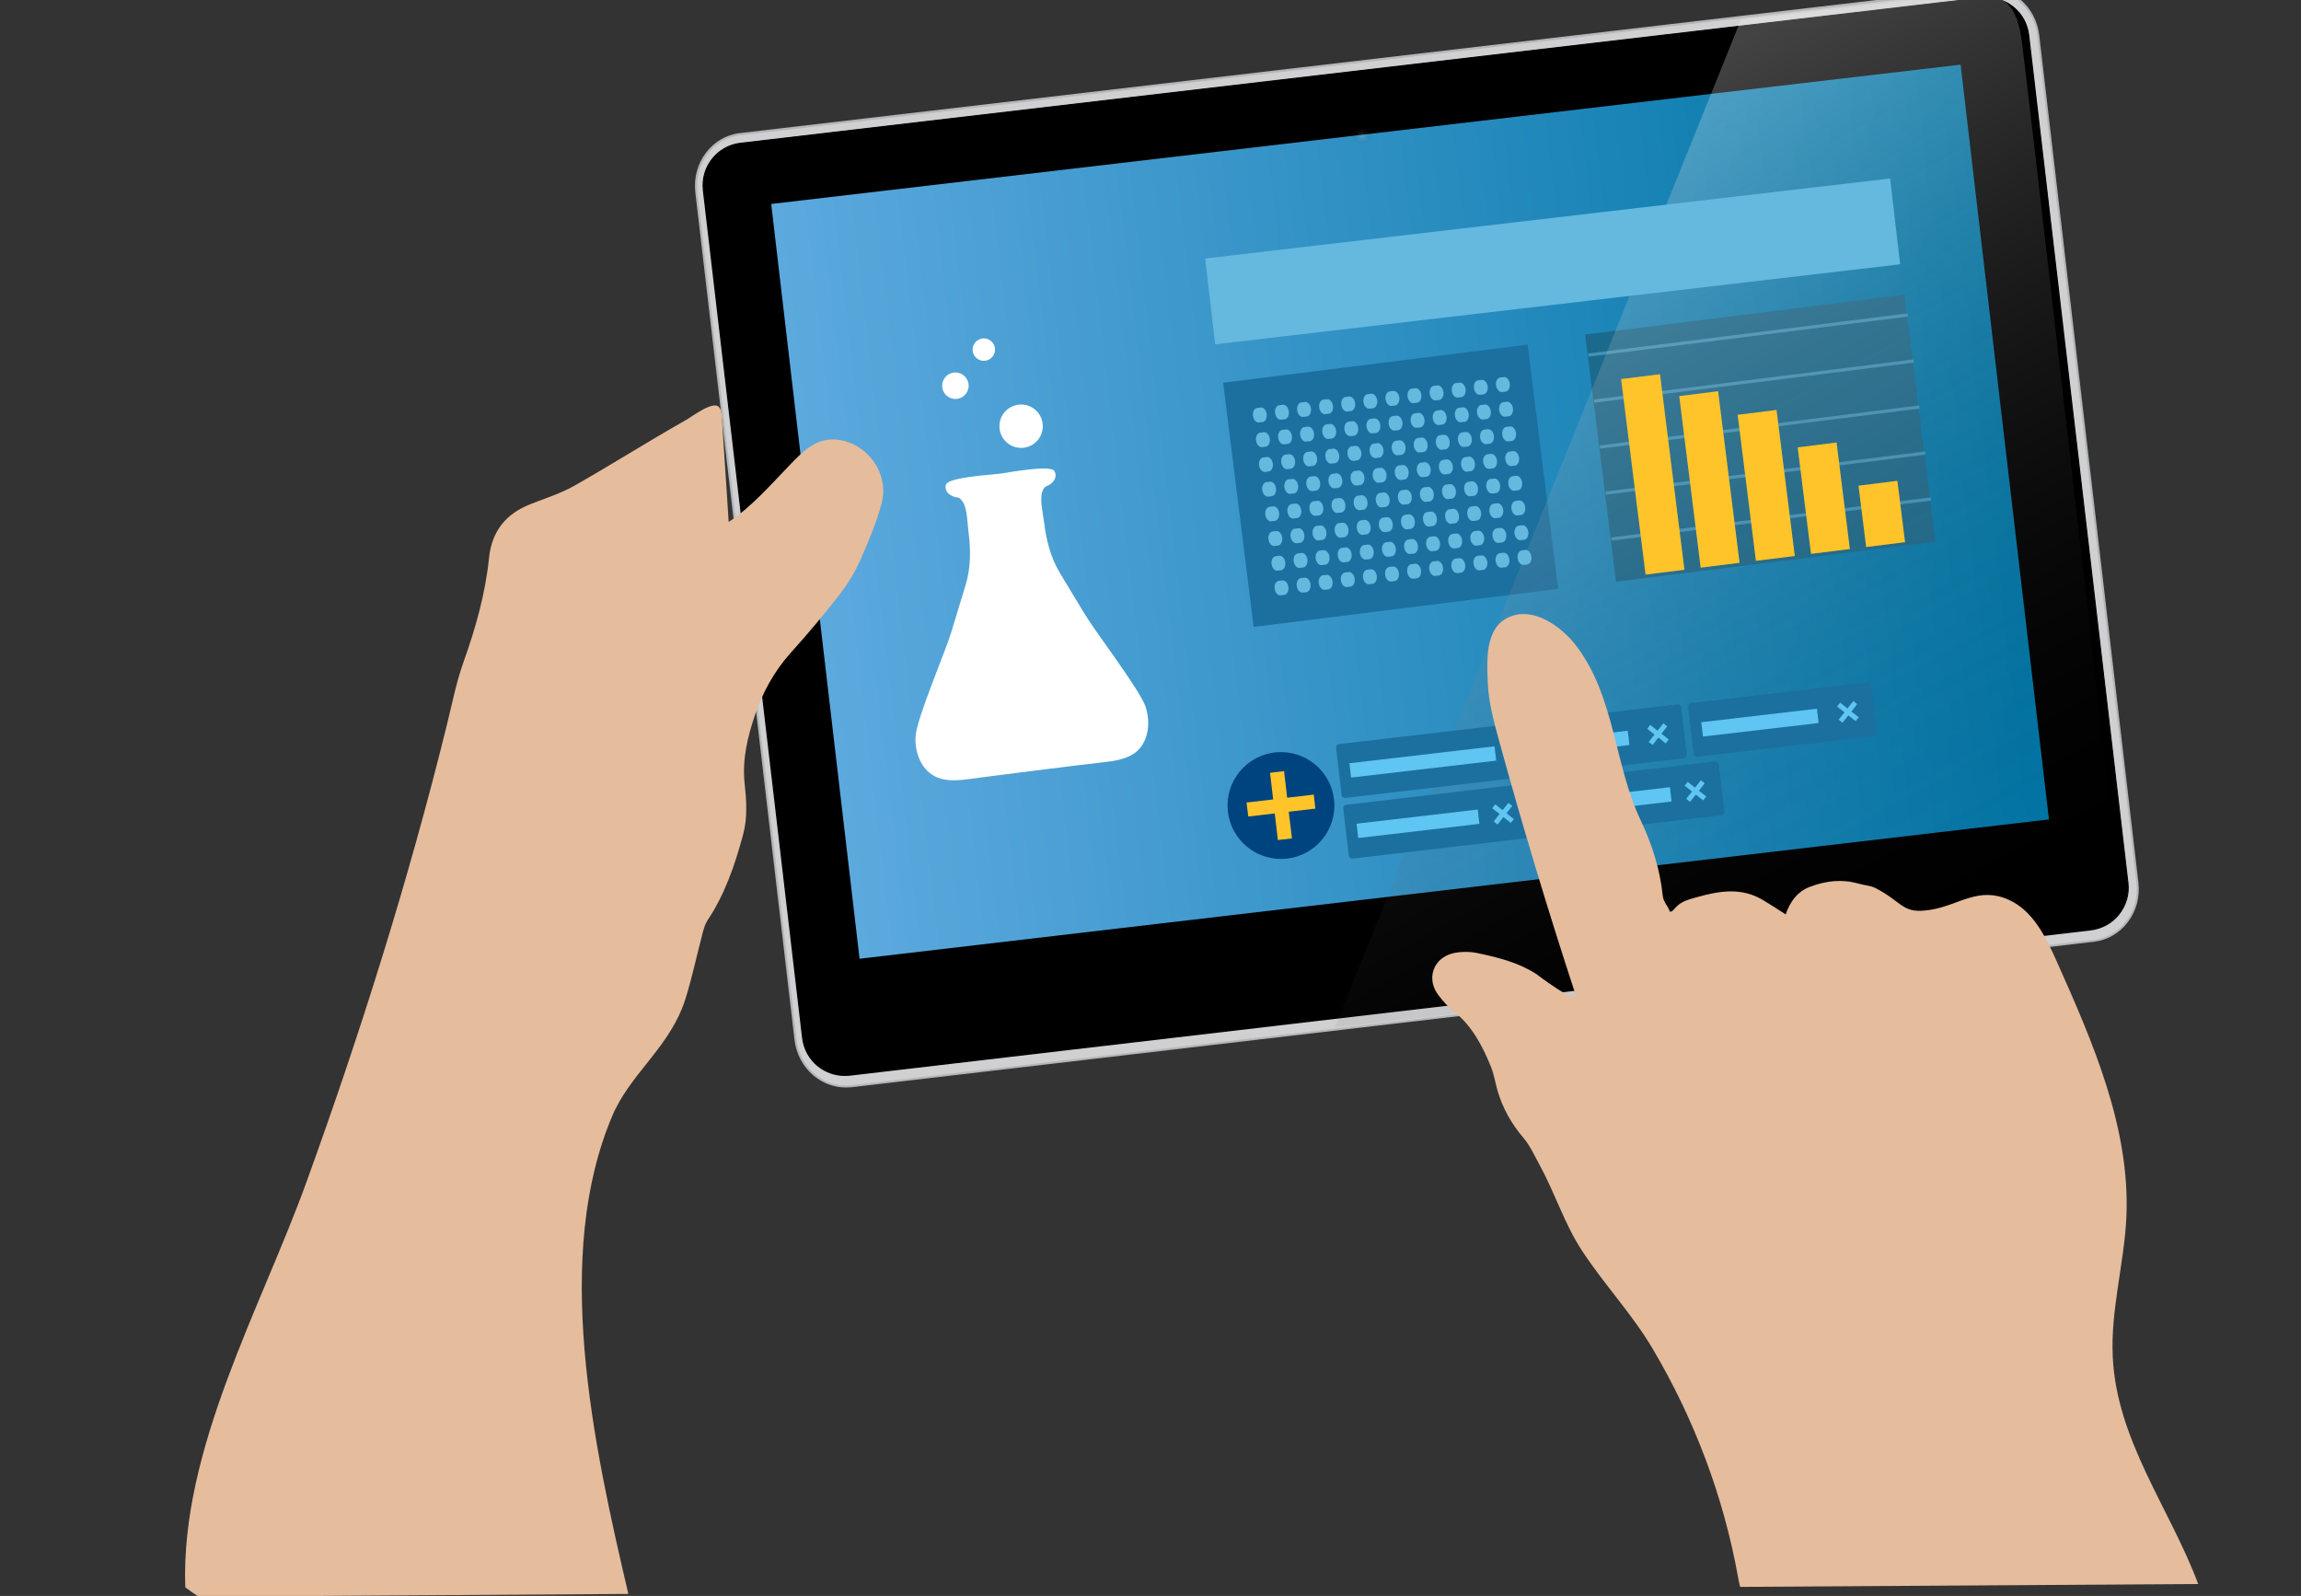<?xml version="1.0" encoding="UTF-8"?>
<svg enable-background="new 681 -350.7 2153.6 1493.7" version="1.1" viewBox="681 -350.7 2153.6 1493.7" xml:space="preserve" xmlns="http://www.w3.org/2000/svg">
<rect x="681" y="-350.7" width="2153.6" height="1493.7" fill="#333333" stroke="none"/>
<style type="text/css">
	.st0{fill:#D0D0D2;}
	.st1{fill:#B3B7B7;}
	.st2{opacity:0.871;fill:url(#f);enable-background:new    ;}
	.st3{fill:#1B698C;}
	.st4{opacity:0.54;fill:none;stroke:#65B8DE;stroke-width:3;stroke-miterlimit:10;}
	.st5{fill:#1B70A0;}
	.st6{opacity:0.164;fill:url(#e);enable-background:new    ;}
	.st7{opacity:0.264;fill:url(#d);enable-background:new    ;}
	.st8{fill:#65B8DE;}
	.st9{fill:#00447F;}
	.st10{fill:#FFC42A;}
	.st11{fill:#5FC5F2;}
	.st12{fill:#E5BC9C;}
	.st13{fill:#FFFFFF;}
</style>
		<path class="st0" d="m1373.4-225l1163.2-136.2c25.6-3 48.9 16.5 52.1 43.6l92.8 792.9c3.2 27.1-15 51.4-40.6 54.5l-1163.1 136.1c-25.6 3-48.9-16.5-52.1-43.6l-92.8-792.9c-3.2-27.2 14.9-51.5 40.5-54.4z"/>
		<path class="st1" d="m1472.8 667.1c-10.9 0.1-21.4-3.8-30.2-11-10.1-8.4-16.4-20.4-18-33.7l-92.8-792.9c-3.3-27.6 15.4-52.5 41.4-55.6l1163.2-136.2c12.7-1.5 25.1 2.3 35.2 10.8 10.1 8.4 16.4 20.4 18 33.7l92.8 792.9c1.6 13.4-1.8 26.5-9.7 37-7.8 10.5-19.1 17.1-31.8 18.6l-1163.1 136.2c-1.6 0.1-3.3 0.2-5 0.2zm-99.3-891.1c-25 3-42.8 26.9-39.7 53.4l92.8 792.9c1.5 12.8 7.7 24.4 17.3 32.4s21.6 11.7 33.7 10.3l1163.2-136.2c12.1-1.4 22.9-7.7 30.4-17.8 7.5-10 10.9-22.7 9.3-35.6l-92.8-792.9c-1.5-12.8-7.7-24.4-17.3-32.4-9.7-8-21.6-11.7-33.7-10.3l-1163.2 136.2z"/>
		<path d="m1374.1-216.7l1161.7-136.1c21.8-2.5 41.4 13 43.9 34.7l92.9 793.5c2.5 21.8-13 41.4-34.7 43.9l-1161.7 136.2c-21.8 2.5-41.4-13-43.9-34.7l-92.9-793.5c-2.6-21.7 13-41.4 34.7-44z"/>
		<path d="m1471.8 656.3c-9.1 0.1-17.8-3-25.1-8.6-8.4-6.6-13.7-16.2-15-26.8l-92.9-793.5c-2.5-22 13.2-42 35.2-44.5l1161.6-136.1c10.7-1.3 21.1 1.8 29.6 8.4 8.4 6.6 13.7 16.2 15 26.8l92.9 793.5c1.3 10.7-1.8 21.1-8.4 29.6-6.6 8.4-16.2 13.7-26.8 15l-1161.7 136c-1.4 0.1-2.9 0.2-4.4 0.2zm-97.6-872.5c-21.4 2.5-36.9 21.9-34.3 43.4l92.9 793.5c1.2 10.4 6.4 19.7 14.6 26.1s18.5 9.4 28.9 8.1l1161.7-136.1c10.4-1.2 19.7-6.4 26.1-14.6s9.4-18.5 8.1-28.9l-93.1-793.3c-1.2-10.4-6.4-19.7-14.6-26.1s-18.5-9.4-28.9-8.1l-1161.4 136z"/>
		<linearGradient id="f" x1="1485.2" x2="2606.1" y1="683.07" y2="683.07" gradientTransform="matrix(.993 -.116 -.116 -.987 47.989 1040.2)" gradientUnits="userSpaceOnUse">
		<stop stop-color="#6AC2FF" offset="0"/>
		<stop stop-color="#0087BF" offset="1"/>
	</linearGradient>
	<polygon class="st2" points="1402.8 -159.8 2516 -290.2 2598.7 416.2 1485.5 546.6"/>
<rect class="st3" transform="matrix(.992 -.124 .124 .992 10.845 290.29)" x="2178.4" y="-58.2" width="301.3" height="233.1"/>
<line class="st4" x1="2189.2" x2="2488.2" y1="153.8" y2="116.3"/>
<line class="st4" x1="2183.8" x2="2482.8" y1="110.8" y2="73.3"/>
<line class="st4" x1="2178.4" x2="2477.4" y1="67.7" y2="30.2"/>
<line class="st4" x1="2173" x2="2472" y1="24.7" y2="-12.8"/>
<line class="st4" x1="2167.6" x2="2466.6" y1="-18.4" y2="-55.9"/>
<rect class="st5" transform="matrix(.992 -.124 .124 .992 2.582 247.57)" x="1839.4" y="-12.1" width="287.3" height="230.4"/>
<radialGradient id="e" cx="2342.1" cy="981.59" r="8.09" gradientTransform="matrix(1.248 -.146 -.139 -1.185 -830.4 1281.8)" gradientUnits="userSpaceOnUse">
	<stop stop-color="#fff" offset="0"/>
	<stop stop-opacity="0" offset="1"/>
</radialGradient>
<path class="st6" d="m1965.6-227.1c0.6 5.3-3.4 10.1-8.9 10.8-5.6 0.6-10.6-3.1-11.3-8.4-0.6-5.3 3.4-10.1 8.9-10.8 5.6-0.7 10.7 3.1 11.3 8.4z"/>
<linearGradient id="d" x1="2171.6" x2="2493.4" y1="987.72" y2="190.44" gradientTransform="matrix(1.002 -.117 -.117 -.999 10.513 1055.7)" gradientUnits="userSpaceOnUse">
	<stop stop-color="#fff" offset="0"/>
	<stop stop-opacity="0" offset="1"/>
</linearGradient>
<path class="st7" d="m2310.4-332.2l-380.2 943.1 739.9-84.1s-92-805.9-97.2-841.7c-5.5-37.5-22.4-44.3-55.4-40.9-34.5 3.5-207.1 23.6-207.1 23.6z"/>
<rect class="st8" transform="matrix(.993 -.116 .116 .993 26.902 247.56)" x="1811.8" y="-147.2" width="645.6" height="80.9"/>
	<circle class="st9" cx="1879.9" cy="403.2" r="50"/>
	<polygon class="st10" points="1910.6 393 1885.7 395.9 1882.8 371 1869.7 372.6 1872.6 397.5 1847.7 400.4 1849.3 413.5 1874.1 410.6 1877 435.5 1890.2 434 1887.2 409 1912.1 406.1"/>
<path class="st5" d="m2136.2 373.2l-196.1 22.9c-1.7 0.2-3.2-1-3.4-2.7l-5.2-44.3c-0.2-1.7 1-3.2 2.7-3.4l196.1-22.9c1.7-0.2 3.2 1 3.4 2.7l5.2 44.3c0.2 1.7-1 3.2-2.7 3.4z"/>
<polygon class="st11" points="2122 355.6 2115.1 350.1 2120.5 343.3 2116.9 340.4 2111.5 347.4 2104.6 341.9 2101.7 345.5 2108.6 351 2103.1 357.8 2106.8 360.7 2112.2 353.8 2119.1 359.2"/>
<path class="st5" d="m2257.1 359l-108.4 12.7c-1.7 0.2-3.2-1-3.4-2.7l-5.2-44.3c-0.2-1.7 1-3.2 2.7-3.4l108.4-12.7c1.7-0.2 3.2 1 3.4 2.7l5.2 44.3c0.2 1.7-1 3.2-2.7 3.4z"/>
<polygon class="st11" points="2242.9 341.4 2236 336 2241.4 329.1 2237.8 326.3 2232.4 333.2 2225.5 327.7 2222.7 331.4 2229.5 336.8 2224.1 343.7 2227.7 346.5 2233.2 339.6 2240 345.1"/>
<path class="st5" d="m2434.9 338.2l-165.3 19.4c-1.7 0.2-3.2-1-3.4-2.7l-5.2-44.2c-0.2-1.7 1-3.2 2.7-3.4l165.3-19.3c1.7-0.2 3.2 1 3.4 2.7l5.2 44.3c0.2 1.5-1 3-2.7 3.2z"/>
<polygon class="st11" points="2420.7 320.6 2413.8 315.3 2419.2 308.3 2415.6 305.4 2410.1 312.4 2403.3 306.9 2400.4 310.5 2407.3 316 2401.9 322.8 2405.5 325.7 2410.9 318.9 2417.8 324.2"/>
<path class="st5" d="m2292.2 412.3l-165.3 19.4c-1.7 0.2-3.2-1-3.4-2.7l-5.2-44.3c-0.2-1.7 1-3.2 2.7-3.4l165.3-19.4c1.7-0.2 3.2 1 3.4 2.7l5.2 44.3c0.3 1.7-1 3.3-2.7 3.4z"/>
<polygon class="st11" points="2278 394.7 2271.1 389.4 2276.5 382.4 2272.9 379.5 2267.5 386.5 2260.6 381 2257.7 384.6 2264.6 390.1 2259.2 396.9 2262.8 399.8 2268.2 393 2275.1 398.4"/>
<path class="st5" d="m2112.1 433.5l-165.3 19.4c-1.7 0.2-3.2-1-3.4-2.7l-5.2-44.3c-0.2-1.7 1-3.2 2.7-3.4l165.3-19.4c1.7-0.2 3.2 1 3.4 2.7l5.2 44.3c0.2 1.7-1 3.2-2.7 3.4z"/>
<polygon class="st11" points="2097.9 415.9 2091 410.4 2096.4 403.6 2092.8 400.7 2087.3 407.5 2080.5 402.1 2077.6 405.8 2084.5 411.1 2079 418.1 2082.6 421 2088.1 414 2095 419.5"/>
<rect class="st11" transform="matrix(.993 -.116 .116 .993 -28.422 236.63)" x="1944.8" y="355.1" width="136.8" height="13.5"/>
<rect class="st11" transform="matrix(.993 -.116 .116 .993 -24.978 256.13)" x="2158" y="335.3" width="48" height="13.5"/>
<rect class="st11" transform="matrix(.993 -.116 .116 .993 -21.989 273.09)" x="2274.3" y="318.2" width="109" height="13.5"/>
<rect class="st11" transform="matrix(.993 -.116 .116 .993 -31.522 257.29)" x="2131.5" y="392" width="114.2" height="13.5"/>
<rect class="st11" transform="matrix(.993 -.116 .116 .993 -35.191 236.49)" x="1951.6" y="413" width="114.2" height="13.5"/>
<path class="st12" d="m1467 61.1c-20.2-3.4-32.9 9-45.5 22-17.7 18.3-37 40.7-58.5 54.7-2.1-32.8-4.3-65.5-6.4-98.3-0.2-3.2-0.5-6.6-2.6-9.1-5.4-6.7-25.6 9.1-31 12-35.2 19.9-69.2 41.5-104.4 61.5-12.9 7.3-27.4 11.8-41.3 17.3-22.9 9.1-36 25.2-38.6 50.3-3.4 33.2-12.4 65.1-23.6 96.6-7.2 19.9-11.2 41-16.3 61.5-35.7 144.2-80.3 286.1-130.9 425.8-43 118.9-118 250.3-113.5 379.5 4.2 3.2 8.4 6.1 12.6 8.8l402.1-2.6c-32.9-140.4-71.5-316.8-14.3-449.1 0.8-1.8 1.6-3.6 2.5-5.3 17.5-35.2 51.8-60.3 65-101.8 6.6-20.8 11-42.3 16.6-63.4 1-3.7 2.2-7.6 4.2-10.7 16.4-24.5 25.7-51.9 33.3-80 4.5-16.4 3.2-32.3 1.5-48.8-2.3-21.7 2.7-42.9 9.7-63.4 7.3-21.4 17.9-40.9 33.2-58 16.2-18 31.8-36.5 46.5-55.5 7.6-9.8 14.2-20.9 19.2-32.3 7.5-16.9 14.7-34.3 19.6-52.1 7.3-27.1-11.7-55-39.1-59.6z"/>
	<line class="st8" x1="1858.4" x2="2092" y1="37.9" y2="8.7"/>
	<path class="st8" d="m2090.2 15.8l-3.4 0.4c-2.6 0.3-5.1-2.5-5.6-6.2-0.5-3.8 1.3-7.1 3.9-7.4l3.4-0.4c2.6-0.3 5.1 2.5 5.6 6.2 0.4 3.8-1.3 7.1-3.9 7.4zm-20.7 2.6l-3.4 0.4c-2.6 0.3-5.1-2.5-5.6-6.2s1.3-7.1 3.9-7.4l3.4-0.4c2.6-0.3 5.1 2.5 5.6 6.2 0.4 3.7-1.3 7.1-3.9 7.4zm-20.7 2.6l-3.4 0.4c-2.6 0.3-5.1-2.5-5.6-6.2-0.5-3.8 1.3-7.1 3.9-7.4l3.4-0.4c2.6-0.3 5.1 2.5 5.6 6.2s-1.3 7.1-3.9 7.4zm-20.7 2.6l-3.4 0.4c-2.6 0.3-5.1-2.5-5.6-6.2-0.5-3.8 1.3-7.1 3.9-7.4l3.4-0.4c2.6-0.3 5.1 2.5 5.6 6.2s-1.3 7.1-3.9 7.4zm-20.7 2.6l-3.4 0.4c-2.6 0.3-5.1-2.5-5.6-6.2-0.5-3.8 1.3-7.1 3.9-7.4l3.4-0.4c2.6-0.3 5.1 2.5 5.6 6.2s-1.2 7-3.9 7.4zm-20.6 2.6l-3.4 0.4c-2.6 0.3-5.1-2.5-5.6-6.2-0.5-3.8 1.3-7.1 3.9-7.4l3.4-0.4c2.6-0.3 5.1 2.5 5.6 6.2 0.4 3.7-1.3 7-3.9 7.4zm-20.7 2.6l-3.4 0.4c-2.6 0.3-5.1-2.5-5.6-6.2-0.5-3.8 1.3-7.1 3.9-7.4l3.4-0.4c2.6-0.3 5.1 2.5 5.6 6.2 0.4 3.7-1.3 7-3.9 7.4zm-20.7 2.6l-3.4 0.4c-2.6 0.3-5.1-2.5-5.6-6.2-0.5-3.8 1.3-7.1 3.9-7.4l3.4-0.4c2.6-0.3 5.1 2.5 5.6 6.2s-1.3 7-3.9 7.4zm-20.7 2.5l-3.4 0.4c-2.6 0.3-5.1-2.5-5.6-6.2-0.5-3.8 1.3-7.1 3.9-7.4l3.4-0.4c2.6-0.3 5.1 2.5 5.6 6.2 0.5 3.8-1.3 7.1-3.9 7.4zm-20.6 2.6l-3.4 0.4c-2.6 0.3-5.1-2.5-5.6-6.2s1.3-7.1 3.9-7.4l3.4-0.4c2.6-0.3 5.1 2.5 5.6 6.2 0.4 3.8-1.3 7.1-3.9 7.4zm-20.7 2.6l-3.4 0.4c-2.6 0.3-5.1-2.5-5.6-6.2-0.5-3.8 1.3-7.1 3.9-7.4l3.4-0.4c2.6-0.3 5.1 2.5 5.6 6.2s-1.3 7.1-3.9 7.4zm-20.7 2.6l-3.4 0.4c-2.6 0.3-5.1-2.5-5.6-6.2-0.5-3.8 1.3-7.1 3.9-7.4l3.4-0.4c2.6-0.3 5.1 2.5 5.6 6.2 0.4 3.8-1.3 7.1-3.9 7.4z"/>
	<line class="st8" x1="1861.3" x2="2094.9" y1="61.1" y2="31.8"/>
	<path class="st8" d="m2093.1 38.9l-3.4 0.4c-2.6 0.3-5.1-2.5-5.6-6.2s1.3-7.1 3.9-7.4l3.4-0.4c2.6-0.3 5.1 2.5 5.6 6.2 0.4 3.8-1.3 7.1-3.9 7.4zm-20.7 2.6l-3.4 0.4c-2.6 0.3-5.1-2.5-5.6-6.2s1.3-7.1 3.9-7.4l3.4-0.4c2.6-0.3 5.1 2.5 5.6 6.2s-1.3 7.1-3.9 7.4zm-20.7 2.6l-3.4 0.4c-2.6 0.3-5.1-2.5-5.6-6.2-0.5-3.8 1.3-7.1 3.9-7.4l3.4-0.4c2.6-0.3 5.1 2.5 5.6 6.2 0.5 3.8-1.3 7.1-3.9 7.4zm-20.7 2.6l-3.4 0.4c-2.6 0.3-5.1-2.5-5.6-6.2-0.5-3.8 1.3-7.1 3.9-7.4l3.4-0.4c2.6-0.3 5.1 2.5 5.6 6.2s-1.3 7.1-3.9 7.4zm-20.7 2.6l-3.4 0.4c-2.6 0.3-5.1-2.5-5.6-6.2s1.3-7.1 3.9-7.4l3.4-0.4c2.6-0.3 5.1 2.5 5.6 6.2s-1.2 7.1-3.9 7.4zm-20.6 2.6l-3.4 0.4c-2.6 0.3-5.1-2.5-5.6-6.2-0.5-3.8 1.3-7.1 3.9-7.4l3.4-0.4c2.6-0.3 5.1 2.5 5.6 6.2s-1.3 7-3.9 7.4zm-20.7 2.6l-3.4 0.4c-2.6 0.3-5.1-2.5-5.6-6.2-0.5-3.8 1.3-7.1 3.9-7.4l3.4-0.4c2.6-0.3 5.1 2.5 5.6 6.2 0.4 3.7-1.3 7-3.9 7.4zm-20.7 2.6l-3.4 0.4c-2.6 0.3-5.1-2.5-5.6-6.2-0.5-3.8 1.3-7.1 3.9-7.4l3.4-0.4c2.6-0.3 5.1 2.5 5.6 6.2s-1.3 7-3.9 7.4zm-20.7 2.6l-3.4 0.4c-2.6 0.3-5.1-2.5-5.6-6.2-0.5-3.8 1.3-7.1 3.9-7.4l3.4-0.4c2.6-0.3 5.1 2.5 5.6 6.2s-1.3 7-3.9 7.4zm-20.7 2.5l-3.4 0.4c-2.6 0.3-5.1-2.5-5.6-6.2-0.5-3.8 1.3-7.1 3.9-7.4l3.4-0.4c2.6-0.3 5.1 2.5 5.6 6.2 0.5 3.8-1.2 7.1-3.9 7.4zm-20.6 2.6l-3.4 0.4c-2.6 0.3-5.1-2.5-5.6-6.2s1.3-7.1 3.9-7.4l3.4-0.4c2.6-0.3 5.1 2.5 5.6 6.2 0.4 3.8-1.3 7.1-3.9 7.4zm-20.7 2.6l-3.4 0.4c-2.6 0.3-5.1-2.5-5.6-6.2-0.5-3.8 1.3-7.1 3.9-7.4l3.4-0.4c2.6-0.3 5.1 2.5 5.6 6.2 0.4 3.8-1.3 7.1-3.9 7.4z"/>
	<line class="st8" x1="1864.2" x2="2097.8" y1="84.2" y2="54.9"/>
	<path class="st8" d="m2096 62l-3.4 0.4c-2.6 0.3-5.1-2.5-5.6-6.2s1.3-7.1 3.9-7.4l3.4-0.4c2.6-0.3 5.1 2.5 5.6 6.2 0.4 3.8-1.3 7.1-3.9 7.4zm-20.7 2.6l-3.4 0.4c-2.6 0.3-5.1-2.5-5.6-6.2-0.5-3.8 1.3-7.1 3.9-7.4l3.4-0.4c2.6-0.3 5.1 2.5 5.6 6.2s-1.3 7.1-3.9 7.4zm-20.7 2.6l-3.4 0.4c-2.6 0.3-5.1-2.5-5.6-6.2-0.5-3.8 1.3-7.1 3.9-7.4l3.4-0.4c2.6-0.3 5.1 2.5 5.6 6.2 0.5 3.8-1.3 7.1-3.9 7.4zm-20.7 2.6l-3.4 0.4c-2.6 0.3-5.1-2.5-5.6-6.2-0.5-3.8 1.3-7.1 3.9-7.4l3.4-0.4c2.6-0.3 5.1 2.5 5.6 6.2 0.5 3.8-1.3 7.1-3.9 7.4zm-20.7 2.6l-3.4 0.4c-2.6 0.3-5.1-2.5-5.6-6.2-0.5-3.8 1.3-7.1 3.9-7.4l3.4-0.4c2.6-0.3 5.1 2.5 5.6 6.2s-1.2 7.1-3.9 7.4zm-20.6 2.6l-3.4 0.4c-2.6 0.3-5.1-2.5-5.6-6.2-0.5-3.8 1.3-7.1 3.9-7.4l3.4-0.4c2.6-0.3 5.1 2.5 5.6 6.2 0.4 3.7-1.3 7.1-3.9 7.4zm-20.7 2.6l-3.4 0.4c-2.6 0.3-5.1-2.5-5.6-6.2-0.5-3.8 1.3-7.1 3.9-7.4l3.4-0.4c2.6-0.3 5.1 2.5 5.6 6.2 0.4 3.7-1.3 7.1-3.9 7.4zm-20.7 2.6l-3.4 0.4c-2.6 0.3-5.1-2.5-5.6-6.2-0.5-3.8 1.3-7.1 3.9-7.4l3.4-0.4c2.6-0.3 5.1 2.5 5.6 6.2s-1.3 7-3.9 7.4zm-20.7 2.6l-3.4 0.4c-2.6 0.3-5.1-2.5-5.6-6.2-0.5-3.8 1.3-7.1 3.9-7.4l3.4-0.4c2.6-0.3 5.1 2.5 5.6 6.2s-1.3 7-3.9 7.4zm-20.7 2.6l-3.4 0.4c-2.6 0.3-5.1-2.5-5.6-6.2-0.5-3.8 1.3-7.1 3.9-7.4l3.4-0.4c2.6-0.3 5.1 2.5 5.6 6.2s-1.2 7-3.9 7.4zm-20.6 2.6l-3.4 0.4c-2.6 0.3-5.1-2.5-5.6-6.2-0.5-3.8 1.3-7.1 3.9-7.4l3.4-0.4c2.6-0.3 5.1 2.5 5.6 6.2 0.4 3.7-1.3 7-3.9 7.4zm-20.7 2.5l-3.5 0.5c-2.6 0.3-5.1-2.5-5.6-6.2-0.5-3.8 1.3-7.1 3.9-7.4l3.4-0.4c2.6-0.3 5.1 2.5 5.6 6.2s-1.2 7-3.8 7.3z"/>
	<line class="st8" x1="1867.1" x2="2100.7" y1="107.3" y2="78"/>
	<path class="st8" d="m2098.9 85.1l-3.4 0.4c-2.6 0.3-5.1-2.5-5.6-6.2-0.5-3.8 1.3-7.1 3.9-7.4l3.4-0.4c2.6-0.3 5.1 2.5 5.6 6.2 0.4 3.8-1.3 7.1-3.9 7.4zm-20.7 2.6l-3.4 0.4c-2.6 0.3-5.1-2.5-5.6-6.2-0.5-3.8 1.3-7.1 3.9-7.4l3.4-0.4c2.6-0.3 5.1 2.5 5.6 6.2 0.4 3.8-1.3 7.1-3.9 7.4zm-20.7 2.6l-3.4 0.4c-2.6 0.3-5.1-2.5-5.6-6.2-0.5-3.8 1.3-7.1 3.9-7.4l3.4-0.4c2.6-0.3 5.1 2.5 5.6 6.2 0.4 3.8-1.3 7.1-3.9 7.4zm-20.7 2.6l-3.4 0.4c-2.6 0.3-5.1-2.5-5.6-6.2-0.5-3.8 1.3-7.1 3.9-7.4l3.4-0.4c2.6-0.3 5.1 2.5 5.6 6.2 0.5 3.8-1.3 7.1-3.9 7.4zm-20.7 2.6l-3.4 0.4c-2.6 0.3-5.1-2.5-5.6-6.2-0.5-3.8 1.3-7.1 3.9-7.4l3.4-0.4c2.6-0.3 5.1 2.5 5.6 6.2 0.5 3.8-1.2 7.1-3.9 7.4zm-20.6 2.6l-3.4 0.4c-2.6 0.3-5.1-2.5-5.6-6.2-0.5-3.8 1.3-7.1 3.9-7.4l3.4-0.4c2.6-0.3 5.1 2.5 5.6 6.2 0.4 3.7-1.3 7.1-3.9 7.4zm-20.7 2.6l-3.4 0.4c-2.6 0.3-5.1-2.5-5.6-6.2-0.5-3.8 1.3-7.1 3.9-7.4l3.4-0.4c2.6-0.3 5.1 2.5 5.6 6.2 0.4 3.7-1.3 7.1-3.9 7.4zm-20.7 2.6l-3.4 0.4c-2.6 0.3-5.1-2.5-5.6-6.2-0.5-3.8 1.3-7.1 3.9-7.4l3.4-0.4c2.6-0.3 5.1 2.5 5.6 6.2s-1.3 7.1-3.9 7.4zm-20.7 2.6l-3.4 0.4c-2.6 0.3-5.1-2.5-5.6-6.2-0.5-3.8 1.3-7.1 3.9-7.4l3.4-0.4c2.6-0.3 5.1 2.5 5.6 6.2s-1.3 7-3.9 7.4zm-20.7 2.6l-3.4 0.4c-2.6 0.3-5.1-2.5-5.6-6.2-0.5-3.8 1.3-7.1 3.9-7.4l3.4-0.4c2.6-0.3 5.1 2.5 5.6 6.2s-1.2 7-3.9 7.4zm-20.6 2.6l-3.4 0.4c-2.6 0.3-5.1-2.5-5.6-6.2-0.5-3.8 1.3-7.1 3.9-7.4l3.4-0.4c2.6-0.3 5.1 2.5 5.6 6.2 0.4 3.7-1.3 7-3.9 7.4zm-20.7 2.6l-3.4 0.4c-2.6 0.3-5.1-2.5-5.6-6.2-0.5-3.8 1.3-7.1 3.9-7.4l3.4-0.4c2.6-0.3 5.1 2.5 5.6 6.2 0.4 3.7-1.3 7-3.9 7.4z"/>
	<line class="st8" x1="1870" x2="2103.6" y1="130.4" y2="101.1"/>
	<path class="st8" d="m2101.7 108.2l-3.4 0.4c-2.6 0.3-5.1-2.5-5.6-6.2-0.5-3.8 1.3-7.1 3.9-7.4l3.4-0.4c2.6-0.3 5.1 2.5 5.6 6.2 0.5 3.8-1.2 7.1-3.9 7.4zm-20.6 2.6l-3.4 0.4c-2.6 0.3-5.1-2.5-5.6-6.2-0.5-3.8 1.3-7.1 3.9-7.4l3.4-0.4c2.6-0.3 5.1 2.5 5.6 6.2 0.4 3.8-1.3 7.1-3.9 7.4zm-20.7 2.6l-3.4 0.4c-2.6 0.3-5.1-2.5-5.6-6.2-0.5-3.8 1.3-7.1 3.9-7.4l3.4-0.4c2.6-0.3 5.1 2.5 5.6 6.2 0.4 3.8-1.3 7.1-3.9 7.4zm-20.7 2.6l-3.4 0.4c-2.6 0.3-5.1-2.5-5.6-6.2-0.5-3.8 1.3-7.1 3.9-7.4l3.4-0.4c2.6-0.3 5.1 2.5 5.6 6.2 0.5 3.8-1.3 7.1-3.9 7.4zm-20.7 2.6l-3.4 0.4c-2.6 0.3-5.1-2.5-5.6-6.2-0.5-3.8 1.3-7.1 3.9-7.4l3.4-0.4c2.6-0.3 5.1 2.5 5.6 6.2 0.5 3.8-1.2 7.1-3.9 7.4zm-20.6 2.6l-3.4 0.4c-2.6 0.3-5.1-2.5-5.6-6.2-0.5-3.8 1.3-7.1 3.9-7.4l3.4-0.4c2.6-0.3 5.1 2.5 5.6 6.2 0.4 3.8-1.3 7.1-3.9 7.4zm-20.7 2.6l-3.4 0.4c-2.6 0.3-5.1-2.5-5.6-6.2-0.5-3.8 1.3-7.1 3.9-7.4l3.4-0.4c2.6-0.3 5.1 2.5 5.6 6.2 0.4 3.8-1.3 7.1-3.9 7.4zm-20.7 2.6l-3.4 0.4c-2.6 0.3-5.1-2.5-5.6-6.2-0.5-3.8 1.3-7.1 3.9-7.4l3.4-0.4c2.6-0.3 5.1 2.5 5.6 6.2s-1.3 7.1-3.9 7.4zm-20.7 2.6l-3.4 0.4c-2.6 0.3-5.1-2.5-5.6-6.2-0.5-3.8 1.3-7.1 3.9-7.4l3.4-0.4c2.6-0.3 5.1 2.5 5.6 6.2s-1.3 7.1-3.9 7.4zm-20.7 2.6l-3.4 0.4c-2.6 0.3-5.1-2.5-5.6-6.2-0.5-3.8 1.3-7.1 3.9-7.4l3.4-0.4c2.6-0.3 5.1 2.5 5.6 6.2s-1.2 7-3.9 7.4zm-20.6 2.6l-3.4 0.4c-2.6 0.3-5.1-2.5-5.6-6.2-0.5-3.8 1.3-7.1 3.9-7.4l3.4-0.4c2.6-0.3 5.1 2.5 5.6 6.2 0.4 3.7-1.3 7-3.9 7.4zm-20.7 2.6l-3.4 0.4c-2.6 0.3-5.1-2.5-5.6-6.2-0.5-3.8 1.3-7.1 3.9-7.4l3.4-0.4c2.6-0.3 5.1 2.5 5.6 6.2 0.4 3.7-1.3 7-3.9 7.4z"/>
	<line class="st8" x1="1872.9" x2="2106.5" y1="153.5" y2="124.2"/>
	<path class="st8" d="m2104.6 131.3l-3.4 0.4c-2.6 0.3-5.1-2.5-5.6-6.2-0.5-3.8 1.3-7.1 3.9-7.4l3.4-0.4c2.6-0.3 5.1 2.5 5.6 6.2 0.5 3.8-1.2 7.1-3.9 7.4zm-20.6 2.6l-3.4 0.4c-2.6 0.3-5.1-2.5-5.6-6.2-0.5-3.8 1.3-7.1 3.9-7.4l3.4-0.4c2.6-0.3 5.1 2.5 5.6 6.2s-1.3 7.1-3.9 7.4zm-20.7 2.6l-3.4 0.4c-2.6 0.3-5.1-2.5-5.6-6.2-0.5-3.8 1.3-7.1 3.9-7.4l3.4-0.4c2.6-0.3 5.1 2.5 5.6 6.2 0.4 3.8-1.3 7.1-3.9 7.4zm-20.7 2.6l-3.4 0.4c-2.6 0.3-5.1-2.5-5.6-6.2-0.5-3.8 1.3-7.1 3.9-7.4l3.4-0.4c2.6-0.3 5.1 2.5 5.6 6.2 0.5 3.8-1.3 7.1-3.9 7.4zm-20.7 2.6l-3.4 0.4c-2.6 0.3-5.1-2.5-5.6-6.2-0.5-3.8 1.3-7.1 3.9-7.4l3.4-0.4c2.6-0.3 5.1 2.5 5.6 6.2s-1.3 7.1-3.9 7.4zm-20.6 2.6l-3.4 0.4c-2.6 0.3-5.1-2.5-5.6-6.2-0.5-3.8 1.3-7.1 3.9-7.4l3.4-0.4c2.6-0.3 5.1 2.5 5.6 6.2 0.4 3.8-1.3 7.1-3.9 7.4zm-20.7 2.6l-3.4 0.4c-2.6 0.3-5.1-2.5-5.6-6.2-0.5-3.8 1.3-7.1 3.9-7.4l3.4-0.4c2.6-0.3 5.1 2.5 5.6 6.2 0.4 3.8-1.3 7.1-3.9 7.4zm-20.7 2.6l-3.4 0.4c-2.6 0.3-5.1-2.5-5.6-6.2-0.5-3.8 1.3-7.1 3.9-7.4l3.4-0.4c2.6-0.3 5.1 2.5 5.6 6.2 0.5 3.8-1.3 7.1-3.9 7.4zm-20.7 2.6l-3.4 0.4c-2.6 0.3-5.1-2.5-5.6-6.2-0.5-3.8 1.3-7.1 3.9-7.4l3.4-0.4c2.6-0.3 5.1 2.5 5.6 6.2s-1.3 7.1-3.9 7.4zm-20.7 2.6l-3.4 0.4c-2.6 0.3-5.1-2.5-5.6-6.2s1.3-7.1 3.9-7.4l3.4-0.4c2.6-0.3 5.1 2.5 5.6 6.2s-1.2 7.1-3.9 7.4zm-20.6 2.6l-3.4 0.4c-2.6 0.3-5.1-2.5-5.6-6.2-0.5-3.8 1.3-7.1 3.9-7.4l3.4-0.4c2.6-0.3 5.1 2.5 5.6 6.2 0.4 3.7-1.3 7.1-3.9 7.4zm-20.7 2.6l-3.4 0.4c-2.6 0.3-5.1-2.5-5.6-6.2-0.5-3.8 1.3-7.1 3.9-7.4l3.4-0.4c2.6-0.3 5.1 2.5 5.6 6.2 0.4 3.7-1.3 7-3.9 7.4z"/>
	<line class="st8" x1="1875.8" x2="2109.4" y1="176.6" y2="147.3"/>
	<path class="st8" d="m2107.5 154.5l-3.4 0.4c-2.6 0.3-5.1-2.5-5.6-6.2-0.5-3.8 1.3-7.1 3.9-7.4l3.4-0.4c2.6-0.3 5.1 2.5 5.6 6.2s-1.2 7-3.9 7.4zm-20.6 2.5l-3.4 0.4c-2.6 0.3-5.1-2.5-5.6-6.2-0.5-3.8 1.3-7.1 3.9-7.4l3.4-0.4c2.6-0.3 5.1 2.5 5.6 6.2 0.4 3.8-1.3 7.1-3.9 7.4zm-20.7 2.6l-3.4 0.4c-2.6 0.3-5.1-2.5-5.6-6.2s1.3-7.1 3.9-7.4l3.4-0.4c2.6-0.3 5.1 2.5 5.6 6.2 0.4 3.8-1.3 7.1-3.9 7.4zm-20.7 2.6l-3.4 0.4c-2.6 0.3-5.1-2.5-5.6-6.2-0.5-3.8 1.3-7.1 3.9-7.4l3.4-0.4c2.6-0.3 5.1 2.5 5.6 6.2 0.5 3.8-1.3 7.1-3.9 7.4zm-20.7 2.6l-3.4 0.4c-2.6 0.3-5.1-2.5-5.6-6.2s1.3-7.1 3.9-7.4l3.4-0.4c2.6-0.3 5.1 2.5 5.6 6.2 0.5 3.8-1.3 7.1-3.9 7.4zm-20.6 2.6l-3.4 0.4c-2.6 0.3-5.1-2.5-5.6-6.2-0.5-3.8 1.3-7.1 3.9-7.4l3.4-0.4c2.6-0.3 5.1 2.5 5.6 6.2 0.4 3.8-1.3 7.1-3.9 7.4zm-20.7 2.6l-3.4 0.4c-2.6 0.3-5.1-2.5-5.6-6.2-0.5-3.8 1.3-7.1 3.9-7.4l3.4-0.4c2.6-0.3 5.1 2.5 5.6 6.2 0.4 3.8-1.3 7.1-3.9 7.4zm-20.7 2.6l-3.4 0.4c-2.6 0.3-5.1-2.5-5.6-6.2-0.5-3.8 1.3-7.1 3.9-7.4l3.4-0.4c2.6-0.3 5.1 2.5 5.6 6.2 0.5 3.8-1.3 7.1-3.9 7.4zm-20.7 2.6l-3.4 0.4c-2.6 0.3-5.1-2.5-5.6-6.2-0.5-3.8 1.3-7.1 3.9-7.4l3.4-0.4c2.6-0.3 5.1 2.5 5.6 6.2 0.5 3.8-1.3 7.1-3.9 7.4zm-20.7 2.6l-3.4 0.4c-2.6 0.3-5.1-2.5-5.6-6.2-0.5-3.8 1.3-7.1 3.9-7.4l3.4-0.4c2.6-0.3 5.1 2.5 5.6 6.2s-1.2 7.1-3.9 7.4zm-20.6 2.6l-3.4 0.4c-2.6 0.3-5.1-2.5-5.6-6.2-0.5-3.8 1.3-7.1 3.9-7.4l3.4-0.4c2.6-0.3 5.1 2.5 5.6 6.2 0.4 3.7-1.3 7.1-3.9 7.4zm-20.7 2.6l-3.4 0.4c-2.6 0.3-5.1-2.5-5.6-6.2-0.5-3.8 1.3-7.1 3.9-7.4l3.4-0.4c2.6-0.3 5.1 2.5 5.6 6.2 0.4 3.7-1.3 7.1-3.9 7.4z"/>
	<line class="st8" x1="1878.7" x2="2112.3" y1="199.7" y2="170.4"/>
	<path class="st8" d="m2110.4 177.6l-3.4 0.4c-2.6 0.3-5.1-2.5-5.6-6.2-0.5-3.8 1.3-7.1 3.9-7.4l3.4-0.4c2.6-0.3 5.1 2.5 5.6 6.2s-1.2 7-3.9 7.4zm-20.6 2.6l-3.4 0.4c-2.6 0.3-5.1-2.5-5.6-6.2s1.3-7.1 3.9-7.4l3.4-0.4c2.6-0.3 5.1 2.5 5.6 6.2 0.4 3.7-1.3 7-3.9 7.4zm-20.7 2.5l-3.4 0.4c-2.6 0.3-5.1-2.5-5.6-6.2s1.3-7.1 3.9-7.4l3.4-0.4c2.6-0.3 5.1 2.5 5.6 6.2s-1.3 7.1-3.9 7.4zm-20.7 2.6l-3.4 0.4c-2.6 0.3-5.1-2.5-5.6-6.2-0.5-3.8 1.3-7.1 3.9-7.4l3.4-0.4c2.6-0.3 5.1 2.5 5.6 6.2s-1.3 7.1-3.9 7.4zm-20.7 2.6l-3.4 0.4c-2.6 0.3-5.1-2.5-5.6-6.2-0.5-3.8 1.3-7.1 3.9-7.4l3.4-0.4c2.6-0.3 5.1 2.5 5.6 6.2 0.5 3.8-1.3 7.1-3.9 7.4zm-20.6 2.6l-3.4 0.4c-2.6 0.3-5.1-2.5-5.6-6.2-0.5-3.8 1.3-7.1 3.9-7.4l3.4-0.4c2.6-0.3 5.1 2.5 5.6 6.2 0.4 3.8-1.3 7.1-3.9 7.4zm-20.7 2.6l-3.4 0.4c-2.6 0.3-5.1-2.5-5.6-6.2-0.5-3.8 1.3-7.1 3.9-7.4l3.4-0.4c2.6-0.3 5.1 2.5 5.6 6.2 0.4 3.8-1.3 7.1-3.9 7.4zm-20.7 2.6l-3.4 0.4c-2.6 0.3-5.1-2.5-5.6-6.2-0.5-3.8 1.3-7.1 3.9-7.4l3.4-0.4c2.6-0.3 5.1 2.5 5.6 6.2 0.5 3.8-1.3 7.1-3.9 7.4zm-20.7 2.6l-3.4 0.4c-2.6 0.3-5.1-2.5-5.6-6.2-0.5-3.8 1.3-7.1 3.9-7.4l3.4-0.4c2.6-0.3 5.1 2.5 5.6 6.2 0.5 3.8-1.3 7.1-3.9 7.4zm-20.7 2.6l-3.4 0.4c-2.6 0.3-5.1-2.5-5.6-6.2-0.5-3.8 1.3-7.1 3.9-7.4l3.4-0.4c2.6-0.3 5.1 2.5 5.6 6.2 0.5 3.8-1.2 7.1-3.9 7.4zm-20.6 2.6l-3.4 0.4c-2.6 0.3-5.1-2.5-5.6-6.2-0.5-3.8 1.3-7.1 3.9-7.4l3.4-0.4c2.6-0.3 5.1 2.5 5.6 6.2 0.4 3.8-1.3 7.1-3.9 7.4zm-20.7 2.6l-3.4 0.4c-2.6 0.3-5.1-2.5-5.6-6.2-0.5-3.8 1.3-7.1 3.9-7.4l3.4-0.4c2.6-0.3 5.1 2.5 5.6 6.2 0.4 3.7-1.3 7.1-3.9 7.4z"/>
	<path class="st13" d="m1753.1 310.5c-5.5-15.8-46.7-69.7-55.9-85-8.1-13.4-16.4-26.8-24.4-40.3-8.6-14.4-12.7-30.8-14.6-47.3-0.9-7.3-4.1-20.6-1.9-27.7 0.5-1.5 0.9-2.5 1.4-3.3 2.1-3.7 4.2-1.6 9-6.9 2.4-2.7 3.1-7 1-10-4-5.6-39.3 0.9-51.1 2.7-11.9 1.2-47.7 3.6-50.2 10-1.3 3.4 0.4 7.4 3.4 9.4 5.9 4 7.5 1.5 10.4 4.5 0.6 0.7 1.3 1.6 2.2 2.9 3.9 6.3 4.1 20 5 27.3 2.2 16.5 2.3 33.4-2.5 49.5-4.5 15.1-9.2 30.1-13.7 45.1-5.2 17.1-31.8 79.5-33.2 96.2-1.3 14.8 4.6 31.3 17.8 38.2 10.5 5.5 23.2 3.9 34.9 2.3 11.7-1.7 109.7-14 121.5-15.2 11.8-1.3 24.4-2.9 33.3-10.8 10.8-10.1 12.4-27.5 7.6-41.6z"/>
	<circle class="st13" cx="1636.7" cy="48.2" r="20.3"/>
	<circle class="st13" cx="1575.2" cy="10.3" r="12.4"/>
	<circle class="st13" cx="1601.8" cy="-23.5" r="10.5"/>
<path class="st12" d="m2605.9 548.9c-10.1-22.6-22.1-47.2-44.7-57.4-28.3-12.8-46.5 4.8-72.7 9.2-27.5 4.6-25.4-6.4-52.1-20.2-4.8-2.5-10.7-2.6-16-4.2-15.3-4.4-30.2-2.7-44.9 2.8-12.3 4.5-19 14-23.2 26-7.4-4.8-14.4-9.3-21.4-13.5-20.1-12-40.9-8.5-61.7-2.6-8 2.3-14.9 3.7-20.6 10.4-1.3 1.5-2.7 3.3-4.7 3.2-1.7-5.6-6.1-8.7-6.7-15.3-2.6-24.6-9.9-47.6-20.4-69.8-25.2-52.7-23.9-115.5-60.6-163.9-11.9-15.7-36-34.3-57.4-28.6-27.9 7.3-26.4 39.1-25.3 63.9 0.8 17.6 5.4 34.7 10 51.7 22 80.2 46 159.9 71.9 238.9 4.1 12.4-37.3-19.1-36.2-18.4-16.8-10.9-35.6-15.6-55-19.7-7.4-1.6-15.6-1.6-22.9 0-19.2 4.4-25.8 24.5-13.7 39.7 4 5.2 8.4 10.3 13.5 14.3 17.5 13.7 27.2 32.4 35.3 52.2 2.9 7.2 4.1 15 6.2 22.5 4.9 16.5 13 31 24.3 44.2 6.4 7.6 10.6 17.2 15.5 26.1 14.1 25.9 23 54.5 38.8 78.7 20.7 31.9 47.1 59.5 66.7 92.7 38.8 65.6 66.2 138 79.7 213 0.6 3.2 1.2 6.5 2.1 9.7l428.7-2.7c-26.5-70.9-76.5-134.6-80-213-2-43.7 10.7-86.8 12.8-130.5 3.6-83.4-31.2-163.1-65.3-239.4z"/>
<rect class="st10" transform="matrix(.992 -.124 .124 .992 5.83 278.03)" x="2210.1" y=".1" width="36.7" height="184.5"/>
<rect class="st10" transform="matrix(.992 -.124 .124 .992 5.657 284.66)" x="2263.1" y="16.1" width="36.7" height="161.9"/>
<rect class="st10" transform="matrix(.992 -.124 .124 .992 5.385 291.32)" x="2316.3" y="33.7" width="36.7" height="137.8"/>
<rect class="st10" transform="matrix(.992 -.124 .124 .992 4.307 298.13)" x="2370.2" y="64.3" width="36.7" height="100.5"/>
<rect class="st10" transform="matrix(.992 -.124 .124 .992 2.905 305)" x="2424.5" y="100.3" width="36.7" height="57.9"/>
</svg>
